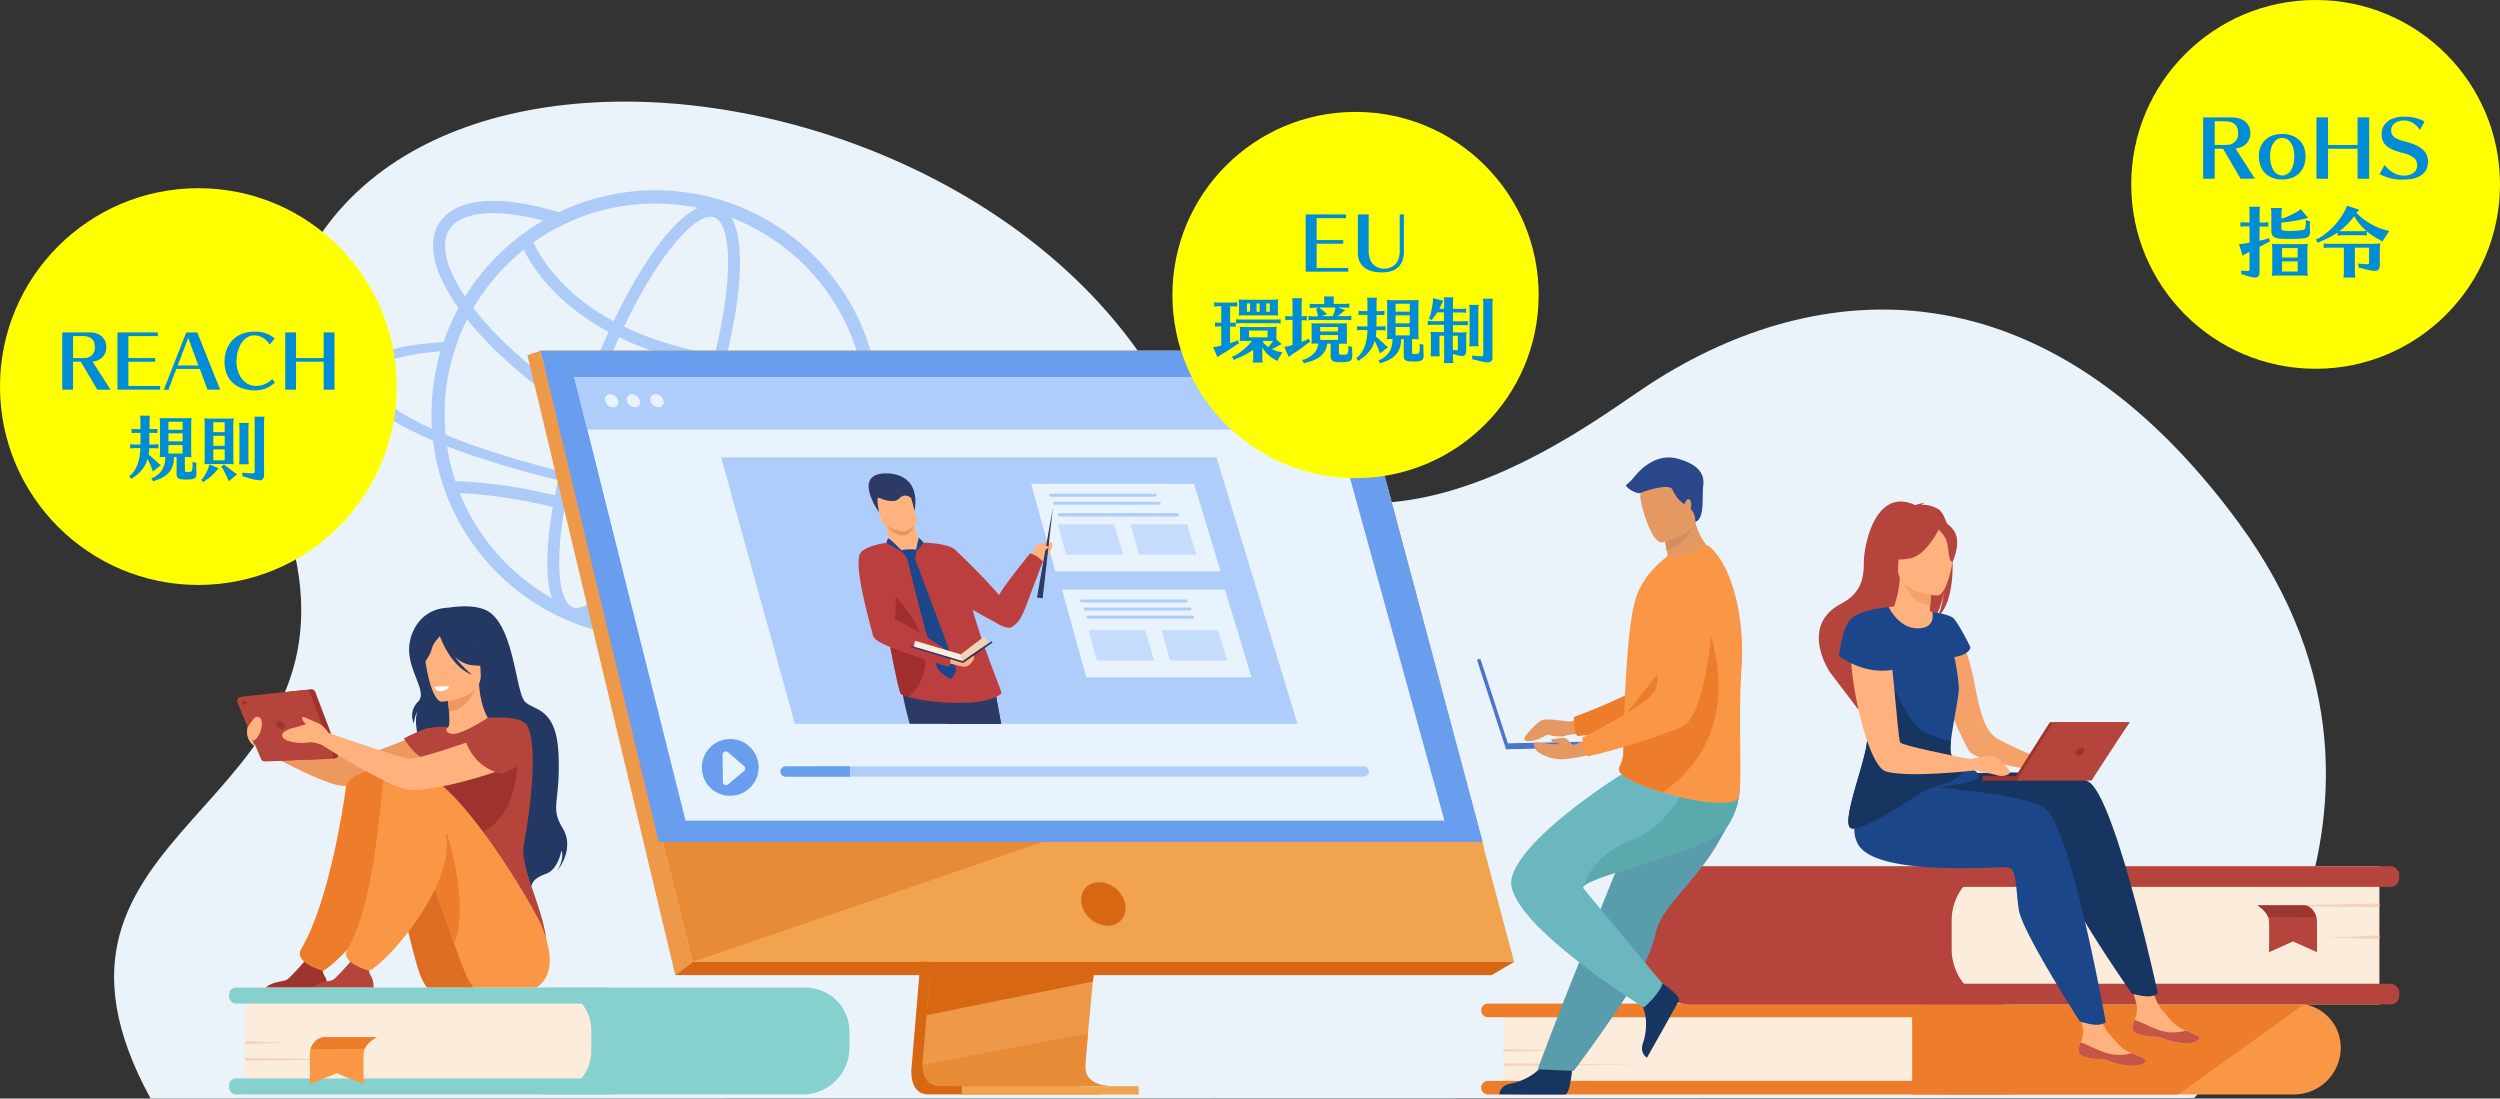 <svg xmlns="http://www.w3.org/2000/svg" xmlns:xlink="http://www.w3.org/1999/xlink" viewBox="0 0 983 431.94"><rect x="0" y="0" width="983" height="431.94" fill="#333333" stroke="none"/><defs><style>.cls-1{fill:none;}.cls-2{fill:#ebf3fa;}.cls-3{fill:#ed985f;}.cls-4{fill:#233862;}.cls-5{fill:#ffb27d;}.cls-6{fill:#b5453c;}.cls-7{fill:#dd6d22;}.cls-8{fill:#9e332e;}.cls-9{fill:#ed7d2b;}.cls-10{fill:#f99746;}.cls-11{fill:#fff;}.cls-12{fill:#adcbf9;}.cls-13{fill:#fcecdb;}.cls-14{fill:#f4d2b8;}.cls-15{fill:#86d1cd;}.cls-16{fill:#d86713;}.cls-17{fill:#ee9849;}.cls-18{fill:#f1a34f;}.cls-19{fill:#e78b37;}.cls-20{fill:#699dee;}.cls-21{fill:#e9f3fe;}.cls-22,.cls-23{fill:#afcdfb;}.cls-23{opacity:0.6;}.cls-24{fill:#9e3732;}.cls-25{fill:#e49963;}.cls-26{fill:#163560;}.cls-27{fill:#599dad;}.cls-28{fill:#6bb7bf;}.cls-29{fill:#5aa9ad;}.cls-30{fill:#d68d5d;}.cls-31{fill:#4a75cb;}.cls-32{fill:#2b478b;}.cls-33{fill:#f4a269;}.cls-34{fill:#c65447;}.cls-35{fill:#1c468a;}.cls-36{clip-path:url(#clip-path);}.cls-37{fill:#2c3a64;}.cls-38{fill:#bc3f3f;}.cls-39{fill:#a02e2e;}.cls-40{fill:#e8945b;}.cls-41{fill:#d35c2b;}.cls-42{fill:#ff0;}.cls-43{fill:#008dd6;}</style><clipPath id="clip-path"><polygon class="cls-1" points="510.17 284.61 312.55 284.61 290.17 203.72 288.45 197.53 286.99 192.24 283.56 179.83 478.33 179.83 482.1 192.24 483.71 197.53 485.59 203.72 510.17 284.61"/></clipPath></defs><g id="レイヤー_2" data-name="レイヤー 2"><g id="テキスト"><path class="cls-2" d="M862.74,431.72s103.8-108.57,17.55-226.11c-76.53-104.28-165.75-97.16-231.21-54.83-27.88,18-128.79,99.92-197.21-6.2-93.3-144.71-396.2-154.64-337.23,68C143.18,320.33.41,324.24,59.2,431.94Z"/><g id="girl_2" data-name="girl 2"><path class="cls-3" d="M172.13,285.62S143,298.31,137.71,298.08s-37.87-9.93-37.87-9.93l.83,5.61S125.81,308.22,134.6,309s38.25-7.77,41.11-9.58S180.43,287.45,172.13,285.62Z"/><path class="cls-4" d="M176.5,238.93s10.75-2,16.1,1.87c9.7,7.08,10.22,31.48,13.85,35.12s12.39,2.08,13.17,20.9-3.48,20.39,1.6,28.78-2.15,16.81-2.15,16.81,3-4.64,1.69-8c0,0-1.23,7.38-5.92,9.11s-5.39,3-6.14,5.54c0,0-40-20.51-40.07-35.06s-7.88-28.95-4-35.26a14,14,0,0,0-1.92,5.7,7.5,7.5,0,0,1,1.69-8.54c4-4.12-4.69-12.64-3.41-22.5C161.85,246.64,166.6,239.22,176.5,238.93Z"/><path class="cls-5" d="M168.59,299.48a28,28,0,0,0,9.79,4.16c15.09,3.49,20.88-9.27,23.05-18a13.08,13.08,0,0,0-5.11-1.58c-1.09-.12-2.24-.21-3.19-.26-1.7-1.3-4.22-6.61-4.78-14.86l-.71.19-11.9,3.26s.55,3.78.81,7.35c.21,2.8.24,5.47-.29,6.13l-1.48.33h0A76.31,76.31,0,0,0,168.59,299.48Z"/><path class="cls-3" d="M175.74,272.37s.55,3.78.81,7.36c6.74-.68,9.87-7.1,11.09-10.62Z"/><path class="cls-5" d="M173.73,275.92s16-.88,15.29-10.84.89-16.77-9.35-16.63-12,4.08-12.53,7.46S169.55,275.89,173.73,275.92Z"/><path class="cls-4" d="M167.22,250.35c2.25-3.18,4.16-2.65,5.27-1.83A11.2,11.2,0,0,1,187,249.79a19.09,19.09,0,0,0,7,10.79s-2.79,2-9.63.76a11.48,11.48,0,0,1-5.7-3.36,37.19,37.19,0,0,0,7,7.37c-8.28-3.13-12.3-14.05-12.71-15.21-.91,1-2.7,3-3.15,4.89-.61,2.6-3.27,6.65-4.8,6.58C165,261.61,163.83,255.1,167.22,250.35Z"/><path class="cls-6" d="M206,332c1.44-7.38,6.15-36.89,1.44-46.39-1.69-3.41-8.33-3.71-15.61-3.41-2.27,1.46-10.9,7-14.45,6.3l-.2-.05c-1.67-.42-2.3-1.59-.91-2.6a31.9,31.9,0,0,0-8.08.49c-2.53.48-9.36,4-9.36,4s3.44,6.21,8.51,8.35c-.87,7.71.42,11.11,8.41,28.92,6.76,15.05-.91,28.6-.91,28.6s39.78,32,40,15.7C215,359.66,204.14,341.44,206,332Z"/><path class="cls-7" d="M172.86,391a7.38,7.38,0,0,1-5.32-3.23l-.62-.93c-4.52-6.85-6.29-27.85-16.47-50.21-2.48-5.45-11.39-6.42-13.81-12.58,0,0-6-20,11.43-20.54s46.65,55.51,47.11,61.39C195.63,370.59,206.69,394.81,172.86,391Z"/><path class="cls-8" d="M103.64,390.54h24.79s.92-4-.7-6.65c-1.44-2.38-.89-3.73.18-5.7a9.69,9.69,0,0,1-4.18.78,8.84,8.84,0,0,1-3.69-1.29c-1.06,1.21-5.63,6.39-7.06,7.42C111.36,386.26,104.14,385.84,103.64,390.54Z"/><path class="cls-8" d="M203.38,293.35s3.22,29.35-17.7,35.5-26.86-27-10-29.39A162.32,162.32,0,0,0,203.38,293.35Z"/><path class="cls-9" d="M136.07,309.27c-1.49,11.19-7.32,46.51-17.6,63.74-3.32,5.56,8.35,8.67,8.41,8.65,1.56-.41,4.17-2.9,5.37-4,8.35-7.53,25.3-28.83,25.3-45.91,0-8.33.14-24.23-5.91-28.27C147.91,301,136.66,304.82,136.07,309.27Z"/><path class="cls-10" d="M187.64,390.54s-.92-1.28-2.52-3.71c-1.91-2.89-4-8.57-6.57-15.85-2.69-7.65-5.88-17.06-9.87-26.84q-1.85-4.54-3.92-9.14c-2.49-5.44-9.31-4.69-11.74-10.84,0,0-9.47-21.34,7.94-21.93s50.51,57.08,52.41,62.66C215.46,371,225.61,396.39,187.64,390.54Z"/><path class="cls-6" d="M121.84,390.54h24.78s.93-4-.7-6.65c-1.44-2.38-.89-3.73.18-5.7a9.62,9.62,0,0,1-4.17.78,8.79,8.79,0,0,1-3.69-1.29c-1.07,1.21-5.64,6.39-7.06,7.42C129.56,386.26,122.33,385.84,121.84,390.54Z"/><path class="cls-9" d="M178.55,371c-2.69-7.65-5.88-17.06-9.87-26.84,1-7.42,3.29-13.91,7.06-16.52C175.74,327.62,184.9,356,178.55,371Z"/><path class="cls-10" d="M150.54,308.48c-1.49,11.19-3.6,47.3-13.88,64.53-3.31,5.56,8.35,8.67,8.42,8.65,1.56-.41,4.17-2.9,5.37-4,8.35-7.53,25.29-28.83,25.29-45.91,0-8.33-9.77-23.56-15.83-27.6A6.08,6.08,0,0,0,150.54,308.48Z"/><path class="cls-8" d="M96.88,273.73l25.39-2.7a1.65,1.65,0,0,1,1.7,1.05L133.05,296a1.64,1.64,0,0,1-1.46,2.22l-25.19,1a1.63,1.63,0,0,1-1.58-1L95.54,276A1.64,1.64,0,0,1,96.88,273.73Z"/><path class="cls-6" d="M94.68,274l25.38-2.69a1.65,1.65,0,0,1,1.71,1l9.08,23.87a1.64,1.64,0,0,1-1.47,2.22l-25.19,1a1.62,1.62,0,0,1-1.57-1l-9.28-22.19A1.63,1.63,0,0,1,94.68,274Z"/><path class="cls-8" d="M108.75,285.11a1,1,0,0,1,1-1.55,2.43,2.43,0,0,1,2.1,1.55,1,1,0,0,1-1,1.54A2.44,2.44,0,0,1,108.75,285.11Z"/><path class="cls-8" d="M95.43,276.22a.52.52,0,0,1,.49-.76,1.19,1.19,0,0,1,1,.76c.15.42-.06.75-.48.75A1.2,1.2,0,0,1,95.43,276.22Z"/><path class="cls-5" d="M201.43,285.62S166.25,298.57,161,298.31c-3.41-.18-31.81-10.16-31.81-10.16s-2.11-3.24-4.4-3.92c0,0-4-1.85-5.19-2.19s-.93,0-.58,1.09a4,4,0,0,0,1.4,1.57c-1.94.54-3.85,1.26-4.75,1.43-1.5.29-5.77,1.68-4.5,3.75s7.16,2.54,9.7,2.08,5.77,1,5.77,1,27.64,17.77,35.24,17.68c15-.17,40.32-9.38,43.18-11.19S209.74,287.45,201.43,285.62Z"/><path class="cls-5" d="M97.29,286.07s2.55-4,3.38-4.19c2.54-.5,2.54,2.84,2,5-.58,2.32-2.53,4.5-3.07,4.31S96.69,288.2,97.29,286.07Z"/><path class="cls-5" d="M97.19,286.88a6.75,6.75,0,0,0,3.48,6.88Z"/><path class="cls-11" d="M170.73,270.19s1.52-.59,5.77-.25c0,0-.22,1.66-3.36,1.83A2.52,2.52,0,0,1,170.73,270.19Z"/><path class="cls-6" d="M183.31,292s3.14,10,13.95,12.23c0,0,17.85-5.5,9-17.65C206.22,286.58,197.43,280.05,183.31,292Z"/></g><path class="cls-12" d="M174.78,162.92c0-1,0-2,.05-3a83.74,83.74,0,0,1,3.8-22c-1.88.07-3.69.18-5.43.29a85.35,85.35,0,0,0-3.31,18.61c-.14,1.88-.21,3.76-.23,5.66v.49c0,1.9.07,3.81.18,5.68,1.72.81,3.49,1.57,5.35,2.33-.18-1.79-.32-3.6-.36-5.41C174.81,164.65,174.78,163.8,174.78,162.92ZM339,128.63a88.24,88.24,0,0,0-115.48-46.9c-1.3.56-2.6,1.14-3.85,1.75-2.08,1-4.14,2.08-6.11,3.24a86.72,86.72,0,0,0-18.05,13.91c-1.14,1.12-2.23,2.28-3.31,3.49-1.34,1.48-2.61,3-3.84,4.59a88.73,88.73,0,0,0-5.46,7.8c-.94,1.5-1.81,3-2.66,4.59-1.32,2.44-2.51,4.94-3.6,7.53-.83,2-1.57,3.9-2.24,5.89-.43,1.21-.81,2.41-1.16,3.64a85.35,85.35,0,0,0-3.31,18.61c-.14,1.88-.21,3.76-.23,5.66v.49c0,1.9.07,3.81.18,5.68.09,1.55.25,3.09.43,4.63a85.6,85.6,0,0,0,6.33,24,87.73,87.73,0,0,0,18.87,28A88.13,88.13,0,0,0,338.6,198c.11-.27.25-.56.36-.83.49-1.16,1-2.32,1.38-3.49A88.27,88.27,0,0,0,339,128.63Zm-4.65,66.48a.54.54,0,0,0-.05.11c-.56,1.3-1.14,2.6-1.77,3.87a83.06,83.06,0,0,1-151.2-3.87,81.37,81.37,0,0,1-5.54-19.77c-.25-1.5-.43-3-.56-4.52-.18-1.79-.32-3.6-.36-5.41,0-.87-.05-1.72-.05-2.6s0-2,.05-3a83.74,83.74,0,0,1,3.8-22c.38-1.21.78-2.39,1.23-3.58s.92-2.46,1.43-3.66c.74-1.7,1.5-3.38,2.33-5s1.61-3.09,2.48-4.59a83.64,83.64,0,0,1,8.37-11.79c1.29-1.52,2.64-3,4.05-4.43l.58-.58a83,83,0,0,1,21.38-15.48c1.63-.82,3.29-1.58,5-2.3.44-.2.91-.38,1.36-.56A83.06,83.06,0,0,1,334.31,195.11Z"/><path class="cls-12" d="M355.35,180.68l-6.82-.15c2.19,2.84,2.68,5.45,1.32,7.67s-4.63,4.11-9.51,5.52a54.18,54.18,0,0,1-6,1.39,136.52,136.52,0,0,1-22.13,1.79c-22,.27-49.34-2.73-76.94-8.39a370.2,370.2,0,0,1-50.15-13.73q-3.28-1.18-6.35-2.4c-1.21-.47-2.39-1-3.55-1.45-1.86-.76-3.63-1.52-5.35-2.33-1.21-.53-2.37-1.09-3.51-1.65-15.86-7.74-23.11-15.21-19.86-20.51,2.61-4.3,12.14-7.2,26.73-8.28,1.74-.11,3.55-.22,5.43-.29.38-1.21.78-2.39,1.23-3.58-1.9.05-3.73.14-5.5.23-18.39,1.09-28.23,4.33-31.81,10.19-4.16,6.82,1.52,16,19.71,24.88,2.5,1.23,5.19,2.44,8,3.64,1.76.74,3.6,1.48,5.48,2.22l2.61,1c2.15.8,4.34,1.61,6.6,2.39a390,390,0,0,0,48.27,13c24.71,5.06,49.27,8.05,70.28,8.55,3.08.09,6.08.09,9,.06a159.26,159.26,0,0,0,20-1.34c2.17-.29,4.21-.65,6.11-1.05,9-1.86,14.87-4.76,17.22-8.61C357.45,186.77,357.25,183.81,355.35,180.68Z"/><path class="cls-12" d="M317.7,178.5c-.08.16-.18.32-.27.47-2.7,4.28-8.73,6.5-17.2,6.49a69.59,69.59,0,0,1-13.72-1.53c-16.66-3.38-36.35-11.87-55.44-23.9-18.77-11.83-34.7-25.65-45-39l-.53-.7q-1.46-1.93-2.72-3.81c-7.49-11.11-9.74-20.53-6.15-26.21,2.7-4.29,8.73-6.5,17.19-6.5a69.84,69.84,0,0,1,13.73,1.54c1.92.39,3.88.84,5.88,1.37,2.28.59,4.6,1.28,7,2q2.46-1.23,5-2.31l1.36-.56c-2.44-.88-4.84-1.69-7.21-2.41-3.79-1.15-7.48-2.1-11-2.82-18-3.65-30.74-1.13-35.92,7.09-4.93,7.83-2.24,19.61,7.55,33.35.49.7,1,1.41,1.55,2.12s1.22,1.59,1.86,2.39c10.61,13.27,26.43,26.84,44.9,38.47,19.57,12.33,39.83,21,57,24.54a74.49,74.49,0,0,0,14.66,1.63c10.27,0,17.62-3,21.25-8.73a15.07,15.07,0,0,0,1.47-3Z"/><path class="cls-12" d="M226.68,243.69a8.78,8.78,0,0,1-3-.51c-15.12-5.49-8.13-50.2,6.12-89.49,13.18-36.34,34.48-73.13,49.68-73.13a8.55,8.55,0,0,1,3,.52c8.61,3.12,9.13,18.52,8.06,30.89-1.44,16.54-6.48,37.35-14.18,58.6C263.18,206.9,241.88,243.69,226.68,243.69ZM279.49,85.23c-9.56,0-29.6,26.78-45.29,70.05-7.57,20.87-12.51,41.26-13.92,57.4-1.51,17.37,1.59,24.87,5,26.11a4,4,0,0,0,1.4.23c9.56,0,29.6-26.78,45.29-70.05,7.57-20.87,12.51-41.26,13.92-57.4,1.51-17.36-1.59-24.87-5-26.11A4,4,0,0,0,279.49,85.23Z"/><path class="cls-12" d="M316.84,146.91a203.8,203.8,0,0,1-45.95-4.79c-16.43-3.81-30.55-9.9-42-18.09-19.67-14.09-24.5-29.41-24.7-30l4.47-1.36c0,.14,4.71,14.69,23.27,27.85,17.25,12.24,50.33,25.76,110,20.66l.4,4.65Q329.1,146.91,316.84,146.91Z"/><path class="cls-12" d="M300.28,238.58a231.6,231.6,0,0,0-86.18-40c-23-5.24-38.44-4.74-38.59-4.74l-.17-4.66c.65,0,16.18-.52,39.79,4.85a236.26,236.26,0,0,1,87.94,40.84Z"/><path class="cls-10" d="M920.38,411.92A18.42,18.42,0,0,1,902,430.34H751.86V394.62H903.08a16.92,16.92,0,0,1,2.78.22A17.31,17.31,0,0,1,920.38,411.92Z"/><path class="cls-13" d="M779.73,412.28A18,18,0,0,1,774.49,425l0,.05a18,18,0,0,1-12.77,5.29H591.14V394.62H762.07a17.66,17.66,0,0,1,17.66,17.66Z"/><path class="cls-9" d="M793.9,427.67a2.66,2.66,0,0,1-2.67,2.67H585.07a2.67,2.67,0,0,1-2.68-2.67,2.64,2.64,0,0,1,.79-1.89,2.67,2.67,0,0,1,1.89-.78H791.23A2.68,2.68,0,0,1,793.9,427.67Z"/><path class="cls-9" d="M793.9,397.29a2.66,2.66,0,0,1-2.67,2.67H585.07a2.67,2.67,0,0,1-2.68-2.67,2.68,2.68,0,0,1,2.68-2.67H791.23A2.67,2.67,0,0,1,793.9,397.29Z"/><polygon class="cls-14" points="591.14 412.48 614 413.08 591.14 413.44 591.14 412.48"/><polygon class="cls-14" points="591.14 418.08 645.54 418.69 591.14 419.05 591.14 418.08"/><path class="cls-9" d="M905.86,394.84l-49.34,35.5H751.86V394.62H903.08A16.92,16.92,0,0,1,905.86,394.84Z"/><path class="cls-15" d="M212.39,388.33H316.74A17.28,17.28,0,0,1,334,405.62v6.32a18.41,18.41,0,0,1-18.41,18.41H212.39a0,0,0,0,1,0,0v-42a0,0,0,0,1,0,0Z"/><path class="cls-13" d="M96.39,388.33H215.71a16.8,16.8,0,0,1,16.8,16.8v8a17.18,17.18,0,0,1-17.18,17.18H96.39a0,0,0,0,1,0,0v-42A0,0,0,0,1,96.39,388.33Z"/><rect class="cls-15" x="90.07" y="424.06" width="152.66" height="6.28" rx="2.67"/><rect class="cls-15" x="90.07" y="388.33" width="152.66" height="6.28" rx="2.67"/><polygon class="cls-14" points="96.39 409.34 112.89 410.05 96.39 410.47 96.39 409.34"/><polygon class="cls-14" points="96.39 415.93 135.65 416.64 96.39 417.06 96.39 415.93"/><path class="cls-16" d="M373.79,237.06l-15.33,182.2s-1.6,11.05,6.61,11.07c13.51,0,67.23,0,67.23,0s-10.16-2.3-10-7.47c.15-6.1,17.91-187.52,17.91-187.52Z"/><path class="cls-17" d="M436.66,427c-2.65,0-54,.17-67.12,0-5.73-.07-6.74-5.1-6.79-8.35a16.29,16.29,0,0,1,.18-2.71l.4-4.74,1-12.07.9-10.66,1.15-13.7,1-11.57,10.89-129.46L444.64,232S437.15,308,431.86,363.22c-.59,6.16-1.15,12.06-1.67,17.58-.17,1.75-.33,3.47-.49,5.15-.49,5.23-.94,10-1.33,14.27q-.3,3.36-.57,6.21c-.67,7.46-1.07,12.22-1.07,13.12a7.69,7.69,0,0,0,.13,1.48C428,426.83,435.67,427,436.66,427Z"/><polygon class="cls-18" points="212.56 137.92 249.89 287.85 255 308.38 272.38 378.21 595.36 378.21 531.28 137.92 212.56 137.92"/><polygon class="cls-17" points="212.56 137.91 207.39 139.64 265.51 383.43 272.38 378.21 212.56 137.91"/><polygon class="cls-16" points="265.51 383.43 586.49 383.43 595.36 378.21 272.38 378.21 265.51 383.43"/><rect class="cls-18" x="378.23" y="427.1" width="69.5" height="3.3" transform="translate(825.96 857.49) rotate(180)"/><polygon class="cls-18" points="579.71 333.93 527.31 141.09 212.05 141.09 212.05 137.91 531.28 137.91 583.51 333.5 579.71 333.93"/><polygon class="cls-16" points="430.06 383.43 429.7 385.95 364.34 399.15 365.24 388.49 365.67 383.43 430.06 383.43"/><path class="cls-19" d="M436.66,427c-2.65,0-54,.17-67.12,0-5.73-.07-6.74-5.1-6.79-8.35l65.05-12.24c-.67,7.46-1.07,12.22-1.07,13.12a7.69,7.69,0,0,0,.13,1.48C428,426.83,435.67,427,436.66,427Z"/><polygon class="cls-19" points="414.26 329.57 272.38 378.21 255 308.38 414.26 329.57"/><polygon class="cls-20" points="212.56 137.91 531.28 137.91 583 331.04 259 331.04 212.56 137.91"/><path class="cls-16" d="M442.43,355.45a10.92,10.92,0,0,0-10.24-8.58c-4.73,0-7.83,3.84-6.91,8.58A10.93,10.93,0,0,0,435.53,364C440.26,364,443.35,360.19,442.43,355.45Z"/><polygon class="cls-21" points="567.96 322.67 269.55 322.67 235.75 188.04 233.16 177.72 230.95 168.91 225.77 148.26 519.88 148.26 525.57 168.91 528 177.72 530.85 188.04 567.96 322.67"/><polygon class="cls-22" points="525.57 168.91 230.95 168.91 225.77 148.26 519.88 148.26 525.57 168.91"/><path class="cls-21" d="M237.93,157.59a2,2,0,0,1,1.94-2.58,3.54,3.54,0,0,1,3.23,2.58,2,2,0,0,1-1.94,2.58A3.53,3.53,0,0,1,237.93,157.59Z"/><path class="cls-21" d="M246.51,157.59a2,2,0,0,1,1.94-2.58,3.53,3.53,0,0,1,3.22,2.58,2,2,0,0,1-1.94,2.58A3.52,3.52,0,0,1,246.51,157.59Z"/><path class="cls-21" d="M255.75,157.59a2,2,0,0,1,1.93-2.58,3.54,3.54,0,0,1,3.23,2.58,2,2,0,0,1-1.94,2.58A3.5,3.5,0,0,1,255.75,157.59Z"/><path class="cls-20" d="M276,302.1a11.15,11.15,0,1,1,11.14,10.79A11,11,0,0,1,276,302.1Z"/><path class="cls-21" d="M286.2,295.75l6.4,5.53a1.18,1.18,0,0,1,0,1.82l-6.29,5.31a1.26,1.26,0,0,1-2.08-.9l-.11-10.84A1.26,1.26,0,0,1,286.2,295.75Z"/><path class="cls-22" d="M538.25,303.35a2,2,0,0,1-2,2H308.9a2,2,0,0,1-2-2,2,2,0,0,1,.6-1.43,2,2,0,0,1,1.44-.6H536.22A2,2,0,0,1,538.25,303.35Z"/><path class="cls-20" d="M334.2,301.32v4.06H308.9a2,2,0,0,1-2-2,2,2,0,0,1,.6-1.43,2,2,0,0,1,1.44-.6Z"/><polygon class="cls-22" points="510.17 284.61 312.55 284.61 290.17 203.72 288.45 197.53 286.99 192.24 283.56 179.83 478.33 179.83 482.1 192.24 483.71 197.53 485.59 203.72 510.17 284.61"/><polygon class="cls-21" points="479.96 224.71 414.98 224.71 407.62 198.11 407.06 196.07 406.58 194.33 405.45 190.25 469.49 190.25 470.73 194.33 471.25 196.07 471.88 198.11 479.96 224.71"/><polygon class="cls-23" points="441.72 218.12 419.19 218.12 416.64 208.89 416.44 208.19 416.28 207.58 415.88 206.17 438.09 206.17 438.52 207.58 438.7 208.19 438.92 208.89 441.72 218.12"/><polygon class="cls-23" points="470.4 218.12 447.87 218.12 445.32 208.89 445.12 208.19 444.96 207.58 444.56 206.17 466.77 206.17 467.2 207.58 467.38 208.19 467.6 208.89 470.4 218.12"/><path class="cls-22" d="M454.26,195.32H413.08a.59.59,0,0,1-.58-.59h0a.58.58,0,0,1,.58-.58h41.18a.58.58,0,0,1,.58.58h0A.59.59,0,0,1,454.26,195.32Z"/><path class="cls-22" d="M455.78,198.49H414.61a.59.59,0,0,1-.59-.59h0a.59.59,0,0,1,.59-.59h41.17a.6.6,0,0,1,.59.59h0A.6.6,0,0,1,455.78,198.49Z"/><path class="cls-22" d="M462.9,203.09H416.54a.67.67,0,0,1-.66-.66h0a.66.66,0,0,1,.66-.66H462.9a.66.66,0,0,1,.66.66h0A.67.67,0,0,1,462.9,203.09Z"/><polygon class="cls-21" points="492.1 266.29 427.12 266.29 419.76 239.7 419.2 237.66 418.72 235.92 417.59 231.84 481.63 231.84 482.87 235.92 483.4 237.66 484.02 239.7 492.1 266.29"/><polygon class="cls-23" points="453.86 259.7 431.33 259.7 428.78 250.48 428.58 249.77 428.42 249.17 428.02 247.76 450.23 247.76 450.66 249.17 450.84 249.77 451.06 250.48 453.86 259.7"/><polygon class="cls-23" points="482.54 259.7 460.01 259.7 457.46 250.48 457.26 249.77 457.1 249.17 456.71 247.76 478.91 247.76 479.34 249.17 479.52 249.77 479.74 250.48 482.54 259.7"/><path class="cls-22" d="M466.4,236.9H425.22a.58.58,0,0,1-.58-.58h0a.59.59,0,0,1,.58-.59H466.4a.59.59,0,0,1,.58.59h0A.58.58,0,0,1,466.4,236.9Z"/><path class="cls-22" d="M467.92,240.07H426.75a.59.59,0,0,1-.59-.58h0a.59.59,0,0,1,.59-.59h41.17a.58.58,0,0,1,.59.59h0A.58.58,0,0,1,467.92,240.07Z"/><path class="cls-22" d="M469,243.24H427.86a.58.58,0,0,1-.58-.59h0a.58.58,0,0,1,.58-.58H469a.58.58,0,0,1,.58.58h0A.58.58,0,0,1,469,243.24Z"/><path class="cls-10" d="M148.15,407.83s-3.59,1.72-4.77,4.56A4.63,4.63,0,0,0,143,414c-.19,3.77,0,12.28,0,12.28L132.4,422l-10.57,4.25V414.71a7.36,7.36,0,0,1,2.6-5.7,4.62,4.62,0,0,1,2.92-1.18Z"/><path class="cls-9" d="M148.15,407.83s-3.59,1.72-4.77,4.56l-21.24.17a6.31,6.31,0,0,1,5.21-4.73Z"/><path class="cls-6" d="M642,340.58H769a23.27,23.27,0,0,1,23.27,23.27v9.23a21.85,21.85,0,0,1-21.85,21.85H642a0,0,0,0,1,0,0V340.58A0,0,0,0,1,642,340.58Z" transform="translate(1434.23 735.51) rotate(180)"/><path class="cls-13" d="M767.41,340.58H913.87a21.72,21.72,0,0,1,21.72,21.72v11.4a21.24,21.24,0,0,1-21.24,21.24H767.41a0,0,0,0,1,0,0V340.58A0,0,0,0,1,767.41,340.58Z" transform="translate(1702.99 735.51) rotate(180)"/><rect class="cls-6" x="754.77" y="386.8" width="188.62" height="8.13" rx="3.37" transform="translate(1698.16 781.74) rotate(180)"/><rect class="cls-6" x="754.77" y="340.58" width="188.62" height="8.13" rx="3.37" transform="translate(1698.16 689.29) rotate(180)"/><polygon class="cls-14" points="935.59 367.76 915.2 368.67 935.59 369.22 935.59 367.76"/><polygon class="cls-14" points="935.59 355.25 887.08 356.16 935.59 356.71 935.59 355.25"/><path class="cls-6" d="M887.58,356s3.2,1.72,4.26,4.56a4.84,4.84,0,0,1,.33,1.58c.18,3.77,0,12.28,0,12.28l9.45-4.26,9.43,4.26V362.86a7.77,7.77,0,0,0-2.31-5.7,3.92,3.92,0,0,0-2.61-1.18Z"/><path class="cls-24" d="M887.58,356s3.2,1.72,4.26,4.56l18.94.16s-.74-4.05-4.65-4.72Z"/><path class="cls-25" d="M626,279.84s-6.75,3.83-8.64,3.83S608,282.24,606,283.3s-5.81,5.31-6.51,6.69c-1.26,2.5,5.08,1.4,8.08-.73A1.91,1.91,0,0,1,609,289c1.56.34,4.78.93,6.34.35,2.1-.78,13.14-1.64,13.14-1.64Z"/><path class="cls-26" d="M618.35,418.48s-.73,11.73-3,11.9c-.3,0-11.5,0-11.5,0l-14.3-.09s.09-3.44,4.27-4.17S605,422.47,607.53,417C610.19,411.14,618.35,418.48,618.35,418.48Z"/><path class="cls-9" d="M677.34,227.55s-7,49.74-18.58,54.2c-5.72,2.2-31,7.18-38.47,7.68,0,0-1.83-1.49-1.38-7.53,0,0,26.47-9.72,30.23-15,5.6-7.87-3.47-32.14,3.55-39.53S671.55,216.8,677.34,227.55Z"/><path class="cls-27" d="M675,332.35a88.37,88.37,0,0,1-6.83,9.78c-7.52,9.49-15.71,17.32-17.14,24.72a32.58,32.58,0,0,1-1.32,4.74c-.6,1.69-1.33,3.48-2.18,5.32a164.41,164.41,0,0,1-12.73,21.76c-8.24,12.21-16,22.4-16,22.4l-14.21-.61c.57-1.42,6.77-18.28,15.06-38.88,3.36-8.36,6.94-17.25,10.4-25.83l1.37-3.42c1.06-2.62,2.1-5.21,3.11-7.72l14-34.75s31.1-11.78,34.33-4.15C685.51,312,683.34,318.18,675,332.35Z"/><path class="cls-26" d="M651.25,385s9.88,6.35,8.92,8.41c-.13.28-5.59,10.06-5.59,10.06l-7,12.44s-3-1.76-1.57-5.76,2.25-11.55-1.34-16.45C640.86,388.53,651.25,385,651.25,385Z"/><path class="cls-28" d="M646.41,396.15s6.18-5.44,7.27-9.44c0,0-25.45-30.49-31-37.32-.26-.32-.19-.66.14-1,4.17-4.7,50.47-14.25,56.52-23.67a29,29,0,0,0,3.91-9,21.18,21.18,0,0,0,.29-9.71l-46.24-1.34s-38.5,24-42.86,40.32S646.41,396.15,646.41,396.15Z"/><path class="cls-29" d="M622.85,348.35c4.17-4.7,50.47-14.25,56.52-23.67a29,29,0,0,0,3.91-9v-5.85l-19.65-3.09s-5.57,17.15-22.08,23.58C626.09,336.33,623.16,347,622.85,348.35Z"/><path class="cls-25" d="M650,224.42c9.36,2.42,24.87-6.25,24.87-6.25a23,23,0,0,1-8.26-12.94c-.11-.45-.21-.9-.3-1.38l-4.81-1-7.14,6.4a61.44,61.44,0,0,0,1,7.22c.16.8.34,1.66.54,2.57A22.07,22.07,0,0,0,650,224.42Z"/><path class="cls-10" d="M684.75,263.19c-1.34,18,.42,45.44-1.1,50.18-1.31,4.1-16.26,1.66-22.22.29-2.21-.5-4.89-1.22-7.65-2.08-7.7-2.38-16.1-5.79-17-8.32a1.15,1.15,0,0,1-.08-.29,2.23,2.23,0,0,1,0-1.06c.3-1.29,1.46-2.69,1.6-5.88.15-3.56.12-7.76.26-12.27,0-.51,0-1.07.07-1.57v-.48c.13-5,.39-10.32.69-15.57.2-3.29.42-6.56.68-9.69.67-8.07,1.58-15.25,2.78-19.79,2-7.4,6.28-12.22,10.21-15.76l2.84-2.44a16.38,16.38,0,0,0,10.32-1.37c3.67-1.75,4.94-3,5.58-2.52C680.23,221.11,686.33,241.16,684.75,263.19Z"/><path class="cls-9" d="M653.78,311.58c-7.7-2.38-16.1-5.79-17-8.32a1.15,1.15,0,0,1-.08-.29c0-.36,0-.71,0-1.06.3-1.29,1.46-2.69,1.6-5.88.15-3.56.12-7.76.26-12.27,0-.51,0-1.07.07-1.57v-.48L669.8,242S690.74,285.63,653.78,311.58Z"/><path class="cls-30" d="M654.34,209.24a61.44,61.44,0,0,0,1,7.22c7-2.25,10.15-8.55,11.2-11.23-.11-.45-.21-.9-.3-1.38l-4.81-1Z"/><path class="cls-25" d="M653.4,213.27s15.21-2.54,13.49-12-.93-16.14-10.72-14.92-11,5.17-11.2,8.47S649.4,213.68,653.4,213.27Z"/><rect class="cls-31" x="586.42" y="258.31" width="1.41" height="36.94" transform="translate(-56.8 194.99) rotate(-18)"/><rect class="cls-31" x="592.13" y="291.84" width="38.77" height="2.32" transform="translate(-6.12 13.13) rotate(-1.22)"/><path class="cls-25" d="M630.14,295.59s-12.45,3.29-17.12,2.94-8.55-2.56-9.14-3.72-1.82-3.22,1.36-2.84,7.52,1.06,7.65.45-2.59-.56-2.59-.56-.83-1.2.21-1.24,4.07-.86,5.19-.3,2.16,2.64,3,2.55,10.42-4.32,10.42-4.32Z"/><path class="cls-10" d="M674.25,229.59s-1.47,50.21-12.49,55.92c-5.45,2.81-30,10.55-37.39,11.87,0,0-2-1.27-2.2-7.33,0,0,25.24-12.58,28.39-18.25,4.7-8.43-7-31.56-.83-39.68S667.31,219.54,674.25,229.59Z"/><path class="cls-32" d="M666.59,205.23s.18-3.24-1.82-5.1c0,0,.69-3.25-.59-3.79s-1.56,2.2-2.15,1.77a13.16,13.16,0,0,1-4.34-5.46c-1.12-3-11.42.63-12.62,1.17s-5.06-1.44-5.81-3a22.15,22.15,0,0,0,3.1-3c1-1.29,7.72-10,17.15-7.5s10.72,7,10.19,10.82S670.46,203.94,666.59,205.23Z"/><path class="cls-33" d="M768.86,246.9s4.83,7.15,7.59,22.17c2.41,13.16,4.53,18,8,20.72s22.9,10.67,22.9,10.67l-1.45,3.4s-28.46-3.88-31.65-8.63-15.38-32.86-14.44-39.33S768.86,246.9,768.86,246.9Z"/><path class="cls-5" d="M838.54,403.86c-.26,2.78,3.61,3.45,8.08,3.68s3.12,1.14,9.25,2.25,8.59-.57,9-1.4-2.46-1.89-5.5-3.18l-1.14-.5c-3.42-1.5-5.34-4.57-8-7.41S845.34,386,845.34,386L837,384.2s2.34,7.76,3.15,11.07c.48,2-.23,4.13-.85,5.79A10.88,10.88,0,0,0,838.54,403.86Z"/><path class="cls-34" d="M846.62,407.54c4.47.22,3.12,1.14,9.25,2.25s8.59-.57,9-1.4-2.46-1.89-5.5-3.18l0,.05a17.52,17.52,0,0,1-9.29.11c-4.06-1.1-8-3.53-10.77-4.31a10.88,10.88,0,0,0-.77,2.8C838.28,406.64,842.15,407.31,846.62,407.54Z"/><path class="cls-26" d="M755.56,305.05s55.37-4.17,65.8,2.41,27.14,83.21,27.14,83.21a6.78,6.78,0,0,1-3.34,1.08c-2.14.23-6.86-1-6.86-1s-24-34.29-25.72-42.92-1.28-16.35-5.13-16.56-51.9,5.84-59.16-7S747,298.81,747,298.81Z"/><path class="cls-5" d="M817.35,412.76c-.26,2.77,3.61,3.45,8.08,3.67s3.12,1.14,9.26,2.25,8.59-.57,9-1.4-2.46-1.88-5.49-3.18l-1.15-.5c-3.42-1.5-5.34-4.57-8-7.41s-4.92-11.32-4.92-11.32l-8.33-1.78s2.34,7.76,3.15,11.08c.48,1.95-.23,4.12-.85,5.78A11,11,0,0,0,817.35,412.76Z"/><path class="cls-34" d="M825.43,416.43c4.48.22,3.12,1.14,9.26,2.25s8.59-.57,9-1.4-2.46-1.88-5.49-3.18l-.05,0a17.39,17.39,0,0,1-9.29.11c-4.06-1.1-8-3.52-10.77-4.31a11,11,0,0,0-.77,2.81C817.09,415.53,821,416.21,825.43,416.43Z"/><path class="cls-35" d="M744.72,308.48s49.18,2.33,59.34,9.31S828,402,828,402a6.82,6.82,0,0,1-3.38.95c-2.15.15-6.82-1.29-6.82-1.29s-22.67-35.2-24-43.9-.64-16.38-4.48-16.74-52.08,3.82-58.84-9.26S744.72,308.48,744.72,308.48Z"/><path class="cls-6" d="M762.24,200.24a12.81,12.81,0,0,0-6.8-1.78,3.27,3.27,0,0,1,1.5-.59c-1.17-.25-3.88.74-3.88.74-16-7.41-20.17,16.57-20.2,22.2s-.42,12.1-8.94,16.58c-16.77,8.83-4.33,27-4.33,27s11.18,14.73,11.18,14.73c-.12-4.57,17.88-28.75,29.27-35.19,2.92-3.73,4.33-10.58,4.43-11.12-.82,5.45-2,8.46-2.91,10.13C771.37,235.07,768,204.06,762.24,200.24Z"/><path class="cls-5" d="M742.65,238.67a54.74,54.74,0,0,1,9.16,0,29.35,29.35,0,0,1,8,2c4.33,1.81,3.88,9.49-5.22,8.07S742,240.94,742.65,238.67Z"/><path class="cls-5" d="M759.38,244.27s1.29,6.6-4.66,6.34c-3.91-.18-12.35-4.91-11.6-8.26.35-1.59,3.31-5.72,3.9-15.14l.71.19,12,3.21s-.53,3.8-.78,7.39C758.71,241,758.71,243.9,759.38,244.27Z"/><path class="cls-33" d="M759.7,230.61s-.53,3.8-.78,7.39c-6.77-.64-9.95-7.07-11.19-10.6Z"/><path class="cls-6" d="M746.57,226s-3.18-5.86-3.72-10.72c-.38-3.47,2.22-16.07,14.87-13.39a17.35,17.35,0,0,1,7,3.2c2.65,2.06,6.39,6.37,1.17,17.17l-1.41,3.67Z"/><path class="cls-5" d="M761.74,234.17s-16.07-.81-15.42-10.81-1-16.85,9.32-16.76,12,4,12.62,7.44S765.94,234.12,761.74,234.17Z"/><path class="cls-6" d="M763,206.85s-5.17,11.44-12,12.72-9.67-.71-9.67-.71a19.2,19.2,0,0,0,7-10.88S760,201,763,206.85Z"/><path class="cls-6" d="M761.81,207.73s3.11,2.84,3.74,5.44.64,7.86,2.18,7.79c0,0,3.85-7.76.42-12.52C764.53,203.39,761.81,207.73,761.81,207.73Z"/><path class="cls-35" d="M777.82,305.89c-1.3,1.55-5.36,2-9.7,2.74-3.42.57-7,1.27-9.56,2.77-5.79,3.41-24.72,14.9-30.27,14.38-2.15-.2-1.75-4.31-.45-9.76,2-8.6,6.35-20.55,6.35-25.75,0-2.84.94-9.55,2.2-17.22.1-.62.21-1.24.31-1.87,2.5-14.92,5.95-32.51,5.95-32.51s3.85,8.4,11.35,8.4,5.76-6.41,5.76-6.41,6.84.81,8.46,2.55,5.72,9.27,6.53,11.33c0,0,.17,2.61-6.3,3.85a84.18,84.18,0,0,1,1.76,11.82c.14,3.5-2.38,14.43-3.11,21.23-.25,2.41-.29,4.3.1,5.15.5,1.1,2.12,2.2,4,3.27C774.82,302,779.37,304,777.82,305.89Z"/><path class="cls-26" d="M771.17,299.86c4.15,7.08-11.27,9.21-13.82,10.71-5.79,3.4-23.51,15.73-29.06,15.21-2.15-.2-1.75-4.31-.45-9.76,2-8.6,6.35-20.55,6.35-25.75,0-2.84.94-9.55,2.2-17.22l6.68-6.41s7.16,18.49,14,21.53a58.5,58.5,0,0,0,10.05,3.27c-.25,2.41-.29,4.3.1,5.15C767.7,297.69,769.32,298.79,771.17,299.86Z"/><rect class="cls-8" x="779.55" y="305.11" width="15.49" height="1.83"/><path class="cls-8" d="M791.75,306.69C791.9,306.08,806,284,806,284h31.35l-15.72,22.13Z"/><path class="cls-6" d="M793.07,306.94c.15-.61,14.29-23,14.29-23h30l-15,23Z"/><path class="cls-8" d="M819.5,295.52a2.5,2.5,0,0,1-2.18,1.63,1.12,1.12,0,0,1-1.06-1.63,2.51,2.51,0,0,1,2.18-1.62A1.11,1.11,0,0,1,819.5,295.52Z"/><path class="cls-5" d="M784.15,297.24c-.88-.37-7.67.86-9.61,1.23-6.15-1.21-26.36-5.25-27.35-6.51-1.16-1.5-3.69-47-6.59-47.75,0,0-5.72-3.47-11.24,3.11s3.93,53.6,12.11,56c9.09,2.68,35.34-.43,35.34-.43h0c2.16.74,5.93,1.15,7.93,1.82,2.64.88,5,.15,5.57-.88S785.18,297.68,784.15,297.24Z"/><path class="cls-35" d="M742.65,238.67s-11.73,1.06-15.14,4.91-4.4,14.31-4.4,14.31,10.33,8.34,22.77,5.11Z"/><g class="cls-36"><path class="cls-5" d="M405.78,218.4s1.09-4.34,2.92-4.57,4.58-1.38,5.15.07-4.36,9-6.33,7.14S405.78,218.4,405.78,218.4Z"/><path class="cls-26" d="M386.24,363.39a14.71,14.71,0,0,1,2.82,5,.8.8,0,0,1-.79,1.09h-9a1.83,1.83,0,0,1-1.74-1.66c0-1.64.21-4.12,1.59-5.63C381.37,359.82,386.24,363.39,386.24,363.39Z"/><path class="cls-26" d="M399.78,361s2.74,8.31,4.38,8.43c.22,0,8.16,0,8.16,0h10.24a5,5,0,0,0-3.94-3c-3.1-.52-8.62-2.6-11.46-6.51C404.17,355.81,399.78,361,399.78,361Z"/><path class="cls-37" d="M381.74,309.69c1.6,4.62,2.62,8.26,2.61,10,0,7.73,15.23,42.61,15.23,42.61,4.92,2.09,10.55,0,10.55,0-1.67-4.83-11-48.09-15.89-74.48-2.08-11.08-3.48-18.84-3.48-18.84l-27-3S376.21,293.67,381.74,309.69Z"/><path class="cls-37" d="M363.79,265.91s12.42,27.76,17.95,43.78l12.5-21.9c-2.08-11.08-3.48-18.84-3.48-18.84Z"/><path class="cls-37" d="M378.2,271.83s7.42,77.08,9.14,92a17.11,17.11,0,0,1-10.22-.76s-10.25-35.82-11.41-46.61S353,272.32,354.92,269.22,378.2,271.83,378.2,271.83Z"/><path class="cls-5" d="M359.23,206.1s2.85,6.85,2.95,8.9-6.4,3.16-9.7,1.46-2.78-3.19-2.78-3.19-1.5-7-1.25-7.52S359.23,206.1,359.23,206.1Z"/><path class="cls-38" d="M405,217.6S393.36,232.09,392.88,234c-6.69-7.79-17-17.57-17.45-17.95-1.31-1.07-3.68-1.72-6.07-2.12a53.37,53.37,0,0,0-7.38-.61h-.16c.31,1.16-.95,3.3-3.71,3.49-3.28.21-7.9-1.56-8.41-3.49,0-.09-7.68.39-6.34,14.68,0,.2,0,.41.07.62.52,4.8,2,11.08,5.11,19.34,1.1,3,4.75,25,5.83,25a18.84,18.84,0,0,0,3,1.08c1.08.31,2.5.65,4.25,1a87.35,87.35,0,0,0,16,1.31c12.85,0,16.11-3.66,16.11-3.66.69,0-7.15-17.71-11.25-32.93,4.26,2.49,8.79,4.86,9.28,5.15a11.35,11.35,0,0,0,4.71,1.92h0a.5.5,0,0,0,.14,0,2,2,0,0,0,1.39-.41,9.52,9.52,0,0,0,3.63-4.1c1.76-3.25,3.86-9.83,5.66-14.22,1-2.43,1.77-5.08,2.79-7.27C410.09,220.76,407.6,218.1,405,217.6Z"/><path class="cls-39" d="M363.23,253.28c2.57,10.65-2.31,17.45-5.83,20.71a18.84,18.84,0,0,1-3-1.08c-1.08,0-4.73-22-5.83-25-3.08-8.26-4.59-14.54-5.11-19.34.28-.33.45-.5.45-.5S359.42,237.48,363.23,253.28Z"/><path class="cls-40" d="M359.54,206.87s-1.64,3.72-4.42,3.76-6.63-3.7-6.63-3.7Z"/><path class="cls-5" d="M359.75,206.69a12.88,12.88,0,0,1-3.19,1.89,4.52,4.52,0,0,1-3.15.07c-1.68-.53-4.24-1.36-4.92-1.72-1.63-.85-2-2.56-2.71-5-.84-2.82-1.72-5-1.84-6.66-.14-1.95.79-3,4.17-3.36,6.19-.55,9.26,1,9.94,3.17l.51,1.63C360.59,203.39,360.7,205.74,359.75,206.69Z"/><path class="cls-37" d="M358.3,195.91a3.37,3.37,0,0,0-3.24-.93c-1.79.6-1.55,2.27-4.95,2s-4.63-1.84-5-1,.51,5.45.51,5.45-10.81-15.29,2.79-15.29c0,0,13.78-.85,11.21,14.7Z"/><path class="cls-5" d="M386.88,210.4h0Z"/><path class="cls-41" d="M388.35,188.54c0-.25.08-.42.08-.42A1.08,1.08,0,0,0,388.35,188.54Z"/><polygon class="cls-37" points="409.98 235.27 407.75 234.93 414 199.51 414 199.51 409.98 235.27"/><path class="cls-5" d="M406.87,217.1s2.06,2,2.4.93,3-2.41,3.15-2.93-3-.75-3.47-.76S406.54,216.39,406.87,217.1Z"/><path class="cls-35" d="M354.38,216.31a21.53,21.53,0,0,1,5.85-.21s.24,3-.6,3.2a10.61,10.61,0,0,1-3,0C356.26,219.26,354.38,216.31,354.38,216.31Z"/><path class="cls-35" d="M356.63,219.3s9.91,41.62,12.54,44.27a15.93,15.93,0,0,0,4.71,3.48s2.08-2.52,2.05-3.72-16.3-44-16.3-44Z"/><path class="cls-5" d="M370.51,259.92s6.74,2.18,8.77,2.26,4.41-3.38,3.62-4.4c-.23-.3-3.17,1.06-4,.6-1.27-.7-2.9-.17-3.92-.05s-4.94-2.08-4.94-2.08Z"/><path class="cls-38" d="M372.87,256.24a152,152,0,0,0-21-12.79c.67-5.72.37-14.81-2.13-30.19,0,0-10.62,1.18-11.76,4.89-1.64,5.35,2.22,20.26,5.41,32.18l.12.07a4.18,4.18,0,0,0,1,1.17C349,255.2,373,262.18,373,262.18,374.71,259.66,372.87,256.24,372.87,256.24Z"/><polygon class="cls-13" points="377.76 257.3 359.8 251.96 359.23 254.53 378.47 259.94 377.76 257.3"/><polygon class="cls-14" points="386.85 250.37 377.76 257.3 378.47 259.94 388.93 252.81 386.85 250.37"/><polygon class="cls-37" points="378.68 260.71 358.18 254.45 358.24 253.92 378.47 259.94 378.68 260.71"/><polygon class="cls-37" points="378.68 260.71 390.29 252.64 389.81 252.16 378.47 259.94 378.68 260.71"/><path class="cls-35" d="M354.38,216.31s-4.7-4.88-5.08-4.56-.87,1.4-.64,1.71,6.29,3.72,6.29,3.72Z"/><path class="cls-35" d="M360.23,216.1s.94-4.86,1.1-4.67,1.67,1.53,1.72,1.86-1.89,3.08-2.79,3.29S360.23,216.1,360.23,216.1Z"/></g><polygon class="cls-1" points="510.17 284.61 312.55 284.61 290.17 203.72 288.45 197.53 286.99 192.24 283.56 179.83 478.33 179.83 482.1 192.24 483.71 197.53 485.59 203.72 510.17 284.61"/><circle class="cls-42" cx="910.5" cy="72.5" r="72.5"/><circle class="cls-42" cx="533" cy="116" r="72"/><circle class="cls-42" cx="78" cy="152" r="78"/><path class="cls-43" d="M881,70.28l-6.9-11.79h-3.27V70.28h-4.56V46.16h9.93s.42,0,.84,0c.24,0,.69,0,1.35.06,3.93.21,6.45,2.61,6.45,6.15a5.8,5.8,0,0,1-4.77,5.82,5.21,5.21,0,0,1-1.08.18l7.65,11.88ZM874.08,57a17.6,17.6,0,0,0,2.67-.15A4.13,4.13,0,0,0,880,52.4c0-2.7-1.14-4.14-3.69-4.59a11.46,11.46,0,0,0-2-.12h-3.48V57Z"/><path class="cls-43" d="M897.36,70.58c-5.64,0-9.18-3.54-9.18-9.18,0-5.31,3.6-8.73,9.18-8.73s9.18,3.42,9.18,8.73C906.54,67.07,903,70.58,897.36,70.58Zm0-16.35c-2.82,0-4.77,2.91-4.77,7.17,0,4.56,1.89,7.59,4.77,7.59s4.77-3,4.77-7.59C902.13,57.14,900.21,54.23,897.36,54.23Z"/><path class="cls-43" d="M927,70.28V58.49H915.39V70.28h-4.56V46.16h4.56V57H927V46.16h4.56V70.28Z"/><path class="cls-43" d="M951.48,51.17a7.31,7.31,0,0,0-6.27-3.81c-2.85,0-5,1.62-5,3.84s1.23,3.36,5.34,4.41c6.42,1.62,9.15,4,9.15,8,0,4.47-3.51,7-9.6,7a18.36,18.36,0,0,1-9.45-2.16l1.95-3.57c2.16,2.7,4.89,4.17,7.62,4.17,3.15,0,5.22-1.62,5.22-4.08s-1.74-3.87-6-4.92c-5.7-1.41-8-3.51-8-7.32,0-4.11,3.42-6.84,8.58-6.84a16.72,16.72,0,0,1,8.34,1.86Z"/><path class="cls-43" d="M888.44,94.68c.93-.21,1.35-.33,2.69-.69l1-.42.45,1.35-.84.39-1.65.9-1.46.78a.51.51,0,0,1-.18.09v10a1.82,1.82,0,0,1-2,2.07,12.86,12.86,0,0,1-3.75-1l-1.39-.3-.14-1.44c1,.06,2.16.12,2.78.12.42,0,.55-.12.55-.63V99.06c-.39.21-.66.33-1.47.69l-1.26.78L880.37,96l1.59-.15c1.58-.24,1.74-.27,2.55-.42V89h-1.59a12.6,12.6,0,0,0-2,.15V87.33a12.51,12.51,0,0,0,2,.15h1.59v-4.2c0-.39,0-.75-.06-1.11l-.09-.6,0-.27h4.3a11.21,11.21,0,0,0-.18,2v4.2h1.43a12.23,12.23,0,0,0,2-.15v1.83l-.33,0-.42-.06c-.33,0-.73-.06-1.24-.06h-1.43Zm8.6-5.1c0,.6.07.81.33.93a9.63,9.63,0,0,0,3,.27,33.55,33.55,0,0,0,5.22-.36,1,1,0,0,0,.84-.93,9.29,9.29,0,0,0,.21-1.59V86.52l1.68.48-.12,1c.06.87.09,2.34.09,3,0,2.61-1,2.94-8.25,2.94-3.71,0-5-.15-5.85-.75s-1.1-1.38-1.1-2.79v-6.6c0-.42,0-.75-.07-1.14l-.09-.57,0-.3h4.31l0,.48a6.29,6.29,0,0,0-.16,1.53V86a30.44,30.44,0,0,0,6.33-2.85l1.2-.93,3,3.45-1.65.39A61.17,61.17,0,0,1,897,87.54ZM905,96a15.91,15.91,0,0,0,2.47-.15,11.67,11.67,0,0,0-.19,2.49v8.13a10.86,10.86,0,0,0,.19,2,18,18,0,0,0-2-.12H895.28a18.16,18.16,0,0,0-2,.12,13,13,0,0,0,.18-2.49V98a11,11,0,0,0-.18-2.16,14.77,14.77,0,0,0,2.4.15Zm-7.7,1.53v3.72h6.14V97.56Zm0,5.25v4h6.14v-4Z"/><path class="cls-43" d="M926.56,83.7a25.42,25.42,0,0,0,11.19,6.69l1.71.42L936.71,95l-1.27-.87a22.86,22.86,0,0,1-4.82-3.21v1.68l-.33,0-.42-.06c-.33,0-.75-.06-1.27-.06h-7.47a13,13,0,0,0-2,.15v-1.2a34.12,34.12,0,0,1-6.72,3.51l-1,.57-.84-1.38,1.17-.45a27.69,27.69,0,0,0,10.59-11.49l.47-1.32,4.83,1.59Zm-.62,13.68v9.78a10.17,10.17,0,0,0,.18,2h-4.66l0-.15.06-.6a6.63,6.63,0,0,0,.09-1.23V97.38h-5.91a10,10,0,0,0-2,.18V95.7a12.4,12.4,0,0,0,2,.15h17.73a21.26,21.26,0,0,0,2.5-.12,12.13,12.13,0,0,0-.19,2.52v6c0,1.59-.6,2.25-2.06,2.25a20.35,20.35,0,0,1-4.9-1l-1.35-.24-.17-1.68a23.08,23.08,0,0,0,3.44.3c.69,0,.81-.15.81-.93V97.38Zm2.66-6.48a14.09,14.09,0,0,0,1.86-.12,22.53,22.53,0,0,1-4.8-5.76,27.3,27.3,0,0,1-5.79,5.82,8.45,8.45,0,0,0,1.26.06Z"/><path class="cls-43" d="M38.23,153.22l-6.44-11H28.73v11H24.48V130.71h9.27s.39,0,.78,0c.22,0,.64,0,1.26,0,3.67.2,6,2.44,6,5.74A5.41,5.41,0,0,1,37.36,142a4.39,4.39,0,0,1-1,.17l7.14,11.09Zm-6.44-12.43a17,17,0,0,0,2.49-.14,3.85,3.85,0,0,0,3-4.12c0-2.52-1.06-3.86-3.44-4.28a10.25,10.25,0,0,0-1.91-.11H28.73v8.65Z"/><path class="cls-43" d="M46.18,153.22V130.71H62.05v1.45H50.49v8.63H61v1.45H50.49v9.52H63v1.46Z"/><path class="cls-43" d="M77.57,130.71l9,22.51h-5l-3-8.15H69.33l-2.68,7a3.77,3.77,0,0,0-.26,1.2h-2l8.82-22.51Zm-7.7,13H78l-4-10.83Z"/><path class="cls-43" d="M106,135.5a7.17,7.17,0,0,0-6-3.64c-4,0-7,4.36-7,10.38,0,5.35,3.28,9.5,7.51,9.5a9,9,0,0,0,6.55-2.69l1,1.37a10.77,10.77,0,0,1-7.67,3.08c-7.51,0-12.1-4.23-12.1-11.14,0-7.2,4.62-11.93,11.65-11.93a11.39,11.39,0,0,1,8.09,2.69Z"/><path class="cls-43" d="M127.27,153.22v-11H116.4v11h-4.25V130.71h4.25v10.08h10.87V130.71h4.25v22.51Z"/><path class="cls-43" d="M58.72,174.76h1.71a11.64,11.64,0,0,0,1.85-.14v1.71l-.31,0-.39-.06c-.31,0-.67-.05-1.15-.05H58.69a15.55,15.55,0,0,1-.28,2.46c1.71,1.43,2.83,2.44,3.84,3.45l1,.78-3.16,2.52-.4-1.29c-.33-.89-.92-2.18-1.65-3.67a12.66,12.66,0,0,1-5.51,7.17l-.84.7-.93-1.15.84-.56c2.35-2.54,3.47-5.85,3.59-10.41H53a11.86,11.86,0,0,0-1.84.14v-1.71a11.94,11.94,0,0,0,1.84.14h2.22v-4.59h-1.6a12.42,12.42,0,0,0-1.88.14V168.6a12.88,12.88,0,0,0,1.88.14h1.6v-3.42c0-.39,0-.7-.06-1.06l-.08-.53,0-.28h3.89a12.37,12.37,0,0,0-.17,1.87v3.42H60a12.08,12.08,0,0,0,1.88-.14v1.71l-.31,0-.39-.06c-.31,0-.7-.05-1.18-.05H58.72Zm14,10.14c0,.64.06.67,1.12.67s1.51-.11,1.63-.45a8.26,8.26,0,0,0,.25-2.21v-1.32l1.51.39-.08,1.24c.08,1.79.11,2.46.11,2.88,0,2-.81,2.46-4,2.46s-3.83-.47-3.83-2.43v-6.41h-1c0,4.73-2.35,7.64-7.28,9.18l-.9.39L59.45,188l1.06-.33c3.08-1.77,4.43-4.18,4.51-8h-.11a15,15,0,0,0-2.16.11,12.15,12.15,0,0,0,.17-2.33V166.33a10.72,10.72,0,0,0-.17-2,19.27,19.27,0,0,0,2.27.11h8a20.52,20.52,0,0,0,2.32-.11,11.7,11.7,0,0,0-.17,2.35V178a11.31,11.31,0,0,0,.17,1.82,14.7,14.7,0,0,0-2.32-.11h-.34Zm-.92-19.07H66.23V169H71.8Zm0,4.56H66.23v3.14H71.8ZM66.23,175v3.33H71.8V175Z"/><path class="cls-43" d="M86,184.14l-.89.92a15.5,15.5,0,0,1-4.31,3.81l-.73.7-1-.81.7-.73a19.34,19.34,0,0,0,2.33-4.53l.25-.93Zm3.59-19.54a18.3,18.3,0,0,0,2.32-.12,12.47,12.47,0,0,0-.17,2.36v13.88a11.26,11.26,0,0,0,.17,1.85,14.7,14.7,0,0,0-2.32-.11H82.16a17.73,17.73,0,0,0-1.85.11,11.7,11.7,0,0,0,.17-2.35V166.53a11,11,0,0,0-.17-2.05,16.72,16.72,0,0,0,2.3.12ZM88.35,166H83.87v3.92h4.48Zm-4.48,5.35v3.95h4.48v-3.95Zm0,5.35V181h4.48v-4.31Zm4.62,6.3c.92.64,1.65,1.18,3.19,2.41l.67.53.92.53-3.33,2.77L89.47,188c-1-2-1.35-2.8-2-3.92l-.51-.5,1.12-1Zm5.57-.64,0-.56a6.59,6.59,0,0,0,.09-1.18V168.1c0-.4,0-.68-.06-1l-.08-.53,0-.28h3.84a11.5,11.5,0,0,0-.17,1.85v12.54a11.45,11.45,0,0,0,.17,1.88H94Zm1.2,3.47a35.86,35.86,0,0,0,4.06.28c.62,0,.81-.17.81-.76V165.72c0-.4,0-.7,0-1.07l-.09-.53,0-.28h3.94a12,12,0,0,0-.16,1.88v21.14a1.81,1.81,0,0,1-1.91,2,20.72,20.72,0,0,1-5-1.18l-1.52-.36Z"/><path class="cls-43" d="M513.39,106.82V84.31h15.87v1.45H517.7v8.63h10.47v1.45H517.7v9.52h12.46v1.46Z"/><path class="cls-43" d="M552,98.22a10.81,10.81,0,0,1-.59,4.31c-1.12,3-3.86,4.57-7.9,4.57q-5.46,0-7.81-2.61a6.76,6.76,0,0,1-1.62-3.3,15,15,0,0,1-.17-3V84.31h4.26v13.8a9.88,9.88,0,0,0,.39,3.44,5.59,5.59,0,0,0,5.54,4.06,5.75,5.75,0,0,0,5.69-3.44,10.73,10.73,0,0,0,.58-4V84.31H552Z"/><path class="cls-43" d="M483.67,134.94c.56-.2,1.59-.53,2.26-.81l.68-.4.58,1.26-.73.4c-2.18,1.54-4.87,3.24-6.77,4.31l-1,.75L477,136.51l1.2-.17,2-.42v-7.59h-.62a12.33,12.33,0,0,0-1.85.14v-1.71a12.51,12.51,0,0,0,1.85.14h.62v-6.49h-.93a10.91,10.91,0,0,0-1.85.14v-1.74a9.26,9.26,0,0,0,1.85.17h5.38a9.17,9.17,0,0,0,1.84-.17v1.74l-.27,0a9.07,9.07,0,0,0-1.57-.11h-.95v6.49H484a11.47,11.47,0,0,0,1.85-.14v1.71l-.31,0-.39-.05a11.26,11.26,0,0,0-1.15-.06h-.33Zm19.23.87a22.58,22.58,0,0,1-2.83,1.45,13.64,13.64,0,0,0,2.64,1l1.54.22-2.05,3.45-1.15-.7a11.39,11.39,0,0,1-4.7-4.65v4.12a11.23,11.23,0,0,0,.17,1.84h-3.95c0-.19,0-.25.11-.7a7.49,7.49,0,0,0,.09-1.14v-3.17a30,30,0,0,1-6.67,3.53l-1,.48-.7-1.32,1-.36a22.84,22.84,0,0,0,6.89-5.83h-2.94a17.2,17.2,0,0,0-1.94.11,12,12,0,0,0,.17-2.32v-1.34a10.71,10.71,0,0,0-.17-2,20.24,20.24,0,0,0,2.33.11h10a15.29,15.29,0,0,0,2.3-.11,11.92,11.92,0,0,0-.17,2.32v1.54a10.24,10.24,0,0,0,.08,1.21l2,1.76Zm.64-8.6a9.33,9.33,0,0,0-1.84-.14H487.89a11.89,11.89,0,0,0-1.85.14V125.5a12.15,12.15,0,0,0,1.85.14H501.7a11.44,11.44,0,0,0,1.84-.14Zm-1.09-5.4a11.91,11.91,0,0,0,.17,2.29,14.7,14.7,0,0,0-2.32-.11H488.87a17.71,17.71,0,0,0-1.84.11,11.31,11.31,0,0,0,.16-2.29v-2.08a9.93,9.93,0,0,0-.16-2,16.65,16.65,0,0,0,2.29.12h11a18.3,18.3,0,0,0,2.32-.12,11.45,11.45,0,0,0-.17,2.36Zm-10.94-2.5H490.3v3.25h1.21ZM498.42,130h-7.31v2.63h7.31Zm-3.11-10.67h-1.23v3.25h1.23Zm1.21,15.1a9.85,9.85,0,0,0,2.21,2.07,25.67,25.67,0,0,0,1.85-2.44h-3.7l-.14.14Zm2.77-15.1h-1.4v3.25h1.4Z"/><path class="cls-43" d="M511.78,134.43c1-.39,1.15-.44,1.9-.75l.81-.53.73,1.23-.87.47a65.19,65.19,0,0,1-6.63,4.74l-1,.78-1.74-4,1.24-.19c.81-.2,1.28-.34,1.79-.51l.22-.05v-9.83h-1a12.06,12.06,0,0,0-1.85.14v-1.74a11.59,11.59,0,0,0,1.85.17h1v-5.24c0-.39,0-.7-.05-1.06l-.09-.53,0-.28H512a9.27,9.27,0,0,0-.19,1.87v5.24H512a12.07,12.07,0,0,0,1.85-.17V126l-.31,0-.39-.06c-.31,0-.67,0-1.15,0h-.19Zm10.11.65c-.45,3.86-3.2,6.35-8.32,7.5l-.84.31-.76-1.37,1.15-.28c3-1.15,5-3.39,5.24-6.16h-1.24a11.72,11.72,0,0,0-1.48.08c.06-.36.06-.56.09-.78v-5.83a7.34,7.34,0,0,0-.09-1.48,9.92,9.92,0,0,0,1.48.08h11.07a8.24,8.24,0,0,0,1.48-.08,9.9,9.9,0,0,0-.09,1.48v5.13a7.14,7.14,0,0,0,.09,1.48c-.39,0-.56,0-.78,0l-.7,0h-1.71v3.55c0,.65.19.76,1.34.76,1.43,0,1.91-.11,2.07-.45a4.86,4.86,0,0,0,.28-1.76l0-1.29,1.48.48,0,1c.06,1.15.06,1.4.06,2.13,0,2.41-.7,2.83-4.73,2.83-3,0-3.78-.56-3.78-2.69v-4.56Zm-1.21-16.75c0-.36,0-1-.08-1.76h3.92a11.26,11.26,0,0,0-.11,1.82v1.09h4.28a11.55,11.55,0,0,0,1.85-.14v1.71a12.06,12.06,0,0,0-1.85-.14h-2.61l2.86,1-1.06.84A14,14,0,0,1,526,124.3h3.5a11.64,11.64,0,0,0,1.85-.14v1.71l-.31,0-.39-.06c-.31,0-.68,0-1.15,0H516.34a11.13,11.13,0,0,0-1.85.14v-1.71a12.61,12.61,0,0,0,1.85.14h1.88a13,13,0,0,0-.48-2.24l-.22-.65,1-.5h-1.68a11.8,11.8,0,0,0-1.85.14v-1.71a12.06,12.06,0,0,0,1.85.14h3.89Zm-1.48,3a21.2,21.2,0,0,1,1.82,1.51l.84.65-2.13.81H524a13.69,13.69,0,0,0,1-2.75l.12-.64h-6.27Zm6.91,7.25h-7v1.74h7Zm-7,3.17v1.9h7v-1.9Z"/><path class="cls-43" d="M541.23,128.36h1.71a11.64,11.64,0,0,0,1.85-.14v1.71l-.31,0-.39-.06c-.31,0-.67-.05-1.15-.05h-1.73a18.73,18.73,0,0,1-.28,2.46c1.7,1.43,2.82,2.44,3.83,3.44l1,.79L542.58,139l-.39-1.29c-.34-.9-.93-2.18-1.66-3.67a12.66,12.66,0,0,1-5.51,7.17l-.84.7-.93-1.15.84-.56c2.36-2.55,3.48-5.85,3.59-10.41h-2.21a10.84,10.84,0,0,0-1.85.14v-1.71a12,12,0,0,0,1.85.14h2.21v-4.59h-1.6a11.06,11.06,0,0,0-1.87.14V122.2a12.76,12.76,0,0,0,1.87.14h1.6v-3.42c0-.39,0-.7-.06-1.06l-.08-.53,0-.28h3.89a12.27,12.27,0,0,0-.17,1.87v3.42h1.24a12,12,0,0,0,1.87-.14v1.71l-.31,0-.39-.06c-.31,0-.7,0-1.17,0h-1.24Zm14,10.13c0,.65.06.68,1.12.68s1.52-.12,1.63-.45a8.26,8.26,0,0,0,.25-2.21v-1.32l1.51.39-.08,1.23c.08,1.8.11,2.47.11,2.89,0,2-.81,2.46-4,2.46s-3.83-.47-3.83-2.43v-6.42h-1c0,4.74-2.35,7.65-7.28,9.19l-.89.39-.79-1.26,1.07-.34c3.08-1.76,4.42-4.17,4.5-8h-.11a13.59,13.59,0,0,0-2.15.12,12.19,12.19,0,0,0,.16-2.33V119.93a10.66,10.66,0,0,0-.16-2,19,19,0,0,0,2.26.11h8a20.28,20.28,0,0,0,2.32-.11,11.71,11.71,0,0,0-.16,2.35v11.37a11.22,11.22,0,0,0,.16,1.82,13.49,13.49,0,0,0-2.32-.12h-.34Zm-.92-19.06h-5.57v3.13h5.57Zm0,4.56h-5.57v3.14h5.57Zm-5.57,4.56v3.34h5.57v-3.34Z"/><path class="cls-43" d="M566,132v6.27a11.24,11.24,0,0,0,.17,1.85h-3.64l0-.14,0-.56a6.24,6.24,0,0,0,.09-1.15v-5.51a11.3,11.3,0,0,0-.17-2.3,18.81,18.81,0,0,0,2.3.11h3v-2.85h-4.51a10.74,10.74,0,0,0-1.84.14v-1.71a11.94,11.94,0,0,0,1.84.14h4.51v-3.47h-2.74L565,123a22,22,0,0,1-1.52,2.1l-.53.81-1.17-.72.5-.84a41.15,41.15,0,0,0,1.12-5.66l.06-1.46,4.06,1-.7,1.32c-.29.7-.48,1.09-.87,1.85h1.9v-2.69c0-.34,0-.73-.05-1l-.09-.53,0-.28h3.76a12.37,12.37,0,0,0-.17,1.85v2.69h3.33a11.55,11.55,0,0,0,1.85-.14v1.71a10.91,10.91,0,0,0-1.85-.14h-3.33v3.47h4a11.64,11.64,0,0,0,1.85-.14v1.71l-.31,0-.39-.06c-.31,0-.67,0-1.15,0h-4v2.85h3.13a15.69,15.69,0,0,0,2.3-.11,9.1,9.1,0,0,0-.2,2.3v5.12c0,1.18-.64,2-1.59,2a11.44,11.44,0,0,1-2.94-.62l-.7-.16v1.68a11.78,11.78,0,0,0,.17,1.84h-3.76l.06-.36,0-.34a8.16,8.16,0,0,0,.08-1.14V132Zm5.27,5.6c.36.06,1.29.14,1.51.14s.45-.14.45-.64V132h-2Zm6.47-1.6,0-.56a6.71,6.71,0,0,0,.09-1.17V121.69c0-.36,0-.7-.06-1l-.08-.56,0-.25h3.75a9.9,9.9,0,0,0-.17,1.84v12.55a9.08,9.08,0,0,0,.17,1.87h-3.75Zm1.06,3.78a35.82,35.82,0,0,0,3.67.31c.61,0,.75-.14.75-.75v-20c0-.39,0-.7-.05-1.06l-.09-.53,0-.28H587a12.37,12.37,0,0,0-.17,1.87v21.28A1.7,1.7,0,0,1,585,142.5a16.42,16.42,0,0,1-4.37-.9l-1.68-.28Z"/></g></g></svg>